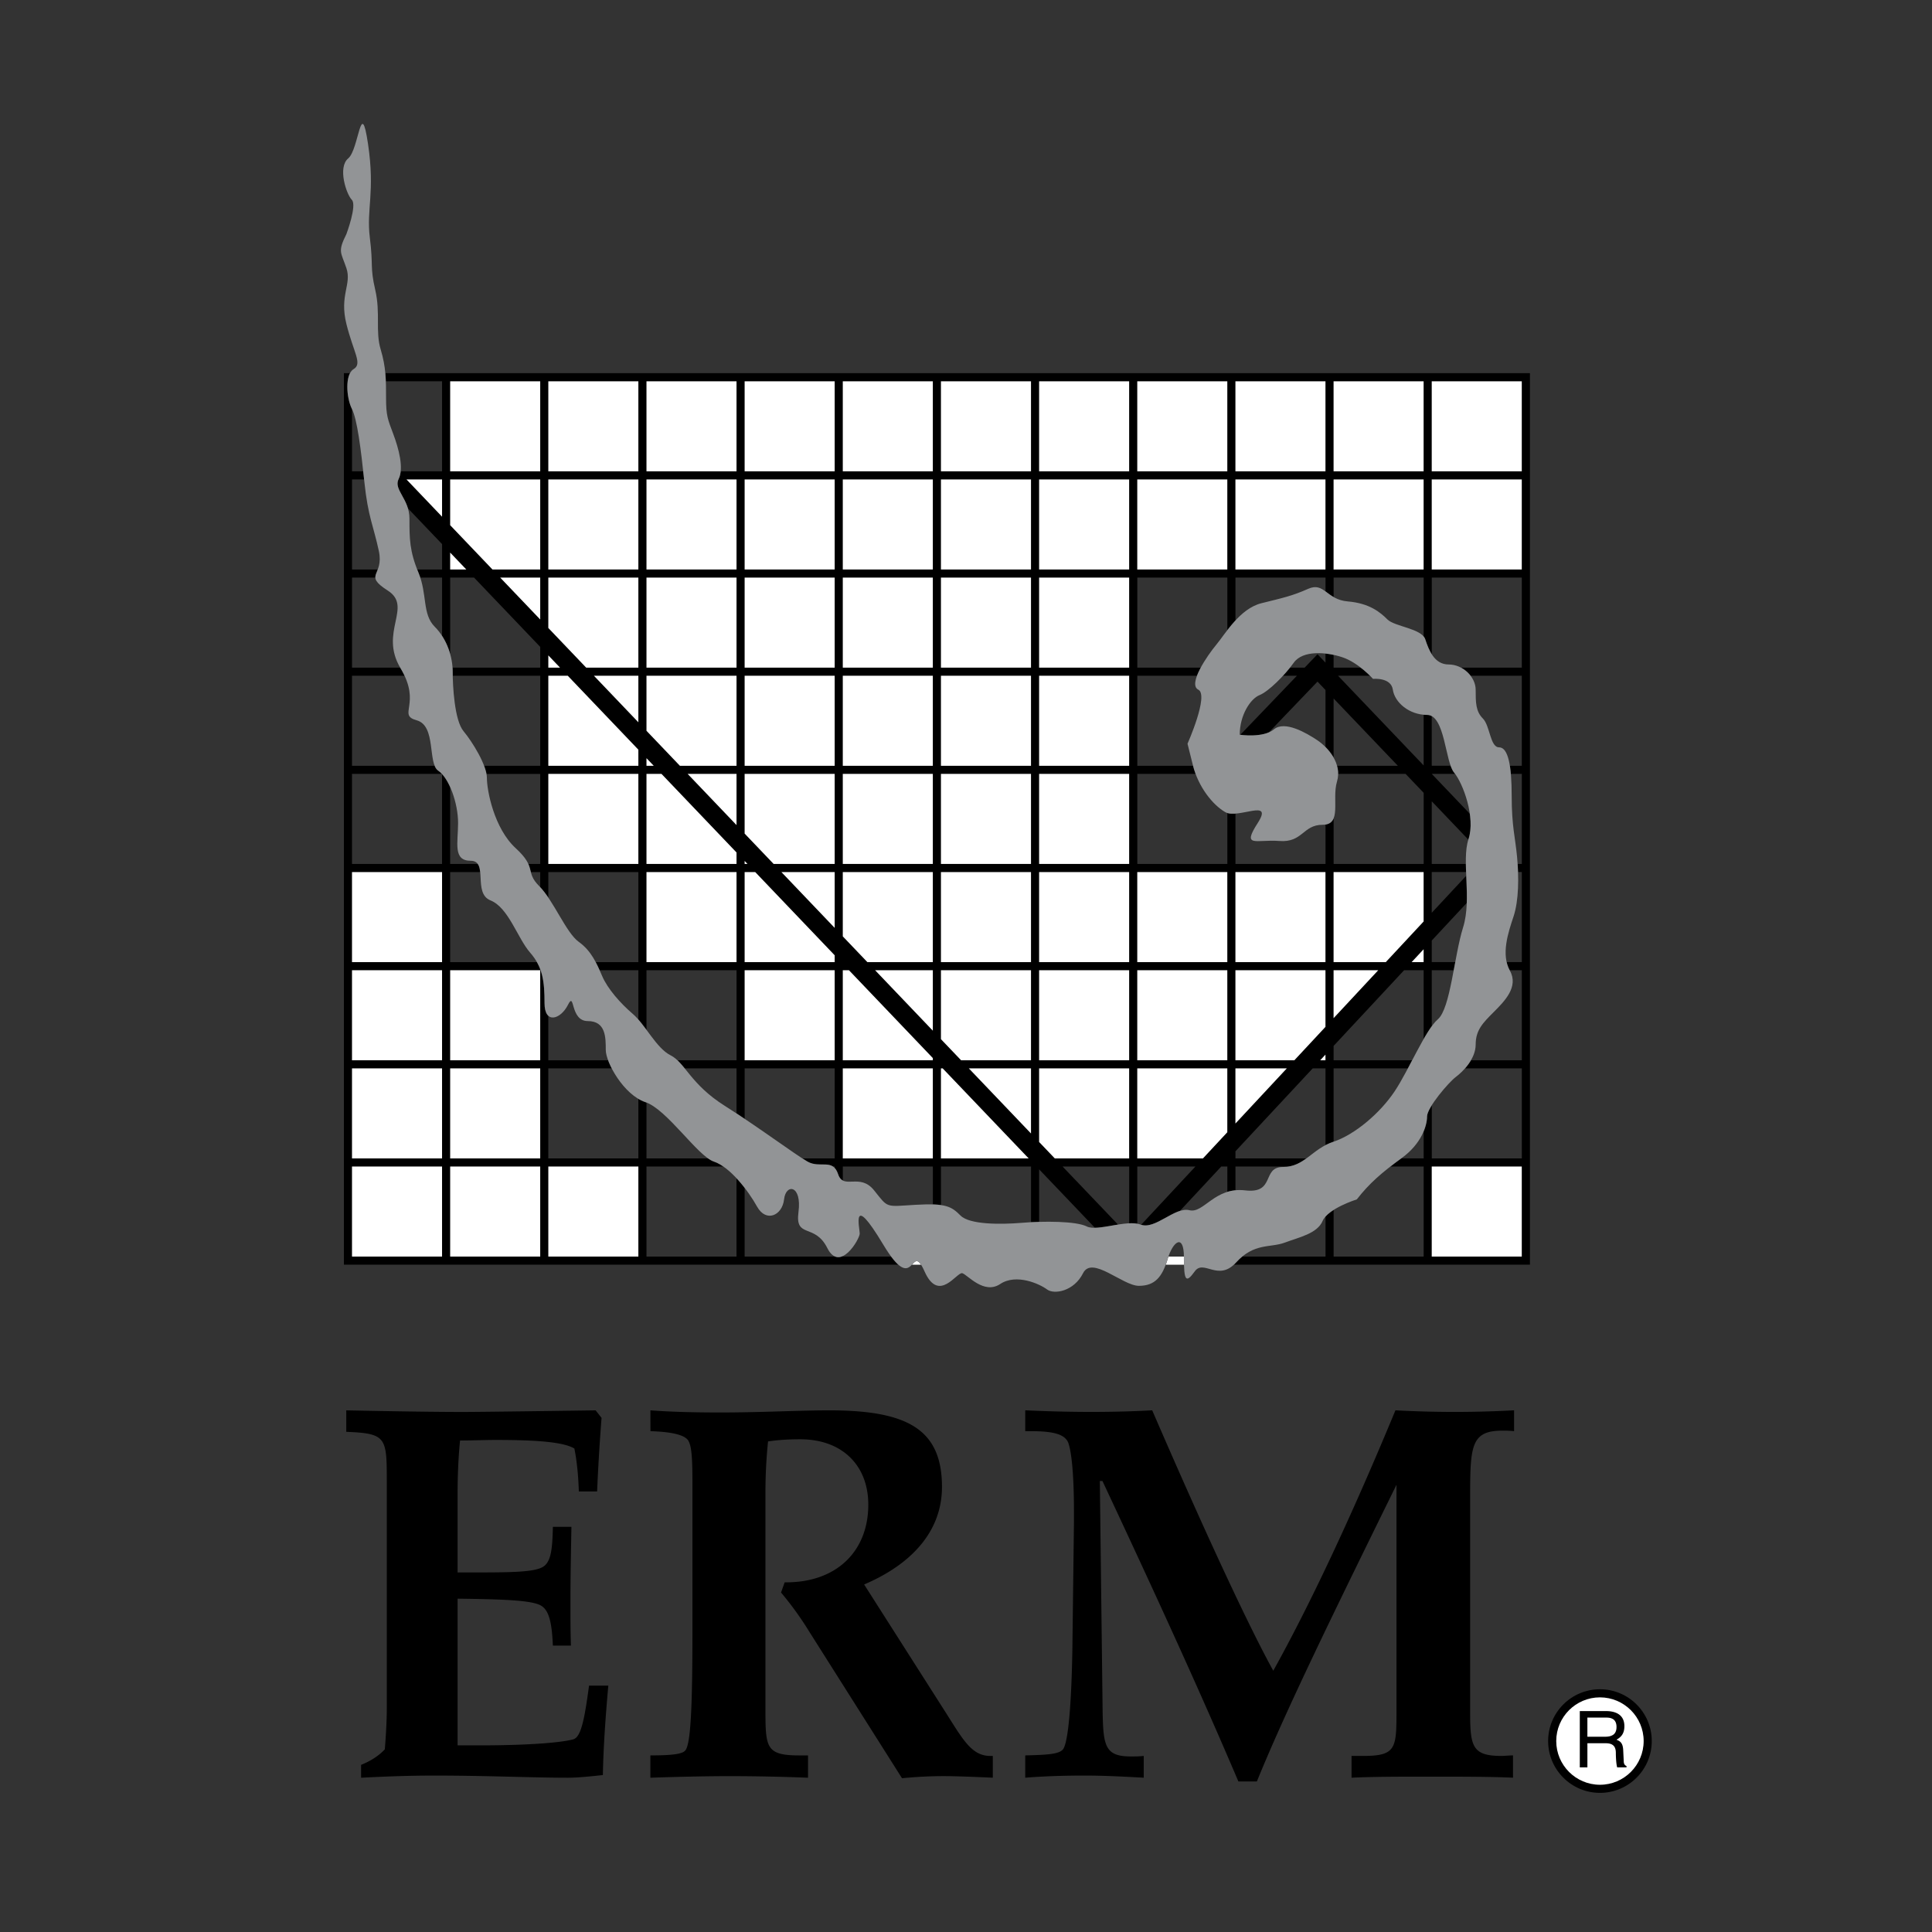 <svg xmlns="http://www.w3.org/2000/svg" width="2500" height="2500" viewBox="0 0 192.756 192.756"><rect x="0" y="0" width="192.756" height="192.756" fill="#333333" stroke="none"/><g fill-rule="evenodd" clip-rule="evenodd"><path fill="#fff" fill-opacity="0" d="M0 0h192.756v192.756H0V0z"/><path d="M159.627 178.875c2.85 0 5.17-2.318 5.17-5.17 0-2.85-2.32-5.168-5.17-5.168s-5.17 2.318-5.17 5.168c0 2.852 2.32 5.17 5.17 5.17z"/><path d="M155.266 173.705c0-2.404 1.957-4.359 4.361-4.359s4.361 1.955 4.361 4.359-1.957 4.361-4.361 4.361-4.361-1.957-4.361-4.361z" fill="#fff"/><path d="M158.375 173.924h1.842c.902 0 .996.539.996 1 0 .211.023 1.064.135 1.408h.93v-.125c-.234-.133-.273-.25-.281-.562l-.049-1.018c-.029-.781-.35-.922-.672-1.055.365-.211.789-.518.789-1.348 0-1.189-.924-1.51-1.848-1.51h-2.6v5.617h.758v-2.407zM38.443 37.231c.024.267.04.536.051.809h5.61v8.984h-4.127c-.03.283-.093.543-.203.764-.436.872.54 1.628.928 2.932l3.403 3.564v2.534h-2.48c.041.104.081.207.126.314.069.166.127.331.181.495h2.173v5.813a6.58 6.58 0 0 1 .809 1.805v-7.618h2.383l6.602 6.913v2.071H45.15c.009.138.016.273.016.405 0 .12.001.258.004.404h8.729v8.984h-5.598c.108.287.189.56.235.809h5.362v8.984h-1.183c.134.299.185.554.25.809h.933v1.51c.275.294.544.649.809 1.04v-2.55h8.984v8.985h-4.254c.14.264.267.536.388.809h3.866v4.922c.272.311.54.662.809 1.023V96.8h8.984v8.984H67.59c.242.229.474.5.725.809h5.169v4.492c.271.178.541.357.81.537v-5.029h8.984v8.984h-3.222c.195.125.369.234.509.314.953.545 1.906.059 2.547.494h.167v.145c.133.141.248.338.341.619.112.338.272.525.468.629v-1.393h8.984v3.781c.307.01.576.029.809.062v-3.844h8.985v5.553c.264-.014.533-.023.809-.031v-5.24l5.564 5.828c.654-.012 1.486-.189 2.305-.318l-5.529-5.791h6.645v5.666c.289-.014.562-.004.809.039v-5.705h5.799l-5.412 5.809c1.137.377 2.6-.98 3.865-1.381l4.125-4.428h.607v2.531c.25-.078.52-.133.809-.162v-2.369h5.283c.709-.109 1.26-.424 1.791-.809h-7.074v-.711l7.707-8.273h1.277v7.66c.242-.127.504-.242.791-.338l.018-.008v-7.314h7.414c.143-.268.285-.539.428-.809h-7.842v-1.432l7.035-7.553h1.949v6.867c.277-.482.549-.92.809-1.277v-5.59h2.195l.15-.809h-2.346v-2.151l3.492-3.75c.033-.906-.012-1.829-.049-2.713l-3.443 3.695v-4.065h3.428c-.01-.274-.02-.545-.023-.809h-3.404v-6.249l3.652 3.826c.006-.016.008-.033.014-.048.248-.744.258-1.638.131-2.534l-3.797-3.977v-.003h2.33c-.035-.047-.068-.096-.102-.135-.131-.157-.242-.391-.344-.674h-1.885v-4.956a.947.947 0 0 0-.467-.121c-.115 0-.23-.005-.342-.015v5.057l-8.543-8.949h3.189a10.545 10.545 0 0 0-.924-.809h-2.707v-1.271a8.022 8.022 0 0 0-.809-.132v.903l-.797-.834-1.279 1.334h-1.461c-.215.269-.451.542-.697.809h1.385l-5.648 5.892c.295.039 1.797.207 2.848-.244l4.852-5.061.799.836v5.684a5.1 5.1 0 0 1 .809 1.053V69.69l6.41 6.713h-6.062c.072.26.109.531.105.809h6.729l1.803 1.888v7.096h-8.984V81.66c-.137.32-.381.54-.809.606v3.93h-8.984v-5.022c-.299.022-.578.011-.809-.061v5.083h-8.984v-8.984h5.818a7.836 7.836 0 0 1-.254-.809h-5.564v-8.984h5.957c.096-.257.225-.531.375-.809h-6.332v-8.984h8.984v5.249c.246-.32.516-.648.809-.965v-4.284h8.984v1.379c.242.176.498.379.809.559v-1.938h8.984v5.879c.07.085.129.175.162.274.158.479.354 1.026.646 1.489v-7.643h8.984v8.984h-6.064c.377.199.705.481.955.809h5.109v8.984h-1.189c.039.247.072.517.1.809h1.09v8.984h-.414c.018.267.031.537.041.809h.373v8.985h-1.506c.064.28.16.551.299.809h1.207v8.984h-5.072a5.242 5.242 0 0 1-.588.809h5.66v8.984h-8.984v-5.295c-.279.451-.467.854-.467 1.117 0 .371-.096.896-.342 1.484v2.693h-2.236c-.385.281-.742.549-1.078.809h3.314v8.984h-8.984v-4.648a3.819 3.819 0 0 0-.809.662v3.986h-8.301a5.76 5.76 0 0 0-.611.584c-.076.084-.15.156-.225.225h29.531V37.231H38.443z"/><path fill="#fff" d="M44.104 51.551l-3.551-3.718h3.551v3.718zM44.913 56.817V55.13l1.61 1.687h-1.61zM53.897 61.807l-3.993-4.181h3.993v4.181zM53.897 56.817h-4.765l-4.219-4.419v-4.565h8.984v8.984zM53.897 47.024h-8.984V38.04h8.984v8.984zM54.706 65.386l1.169 1.224h-1.169v-1.224zM63.69 86.196h-8.984v-8.984h8.984v8.984zM63.69 76.403h-8.984v-8.984h1.94l7.044 7.376v1.608zM63.69 72.063l-4.435-4.644h4.435v4.644zM63.69 66.61h-5.207l-3.777-3.956v-5.028h8.984v8.984zM63.69 56.817h-8.984v-8.984h8.984v8.984zM63.69 47.024h-8.984V38.04h8.984v8.984zM64.499 75.642l.727.761h-.727v-.761zM73.483 95.99h-8.984v-8.985h8.984v8.985zM73.483 86.196h-8.984v-8.984h1.499l7.485 7.839v1.145zM73.483 82.319l-4.877-5.107h4.877v5.107zM73.483 76.403h-5.649l-3.335-3.492v-5.492h8.984v8.984zM73.483 66.61h-8.984v-8.984h8.984v8.984zM73.483 56.817h-8.984v-8.984h8.984v8.984zM73.483 47.024h-8.984V38.04h8.984v8.984zM74.292 85.898l.285.298h-.285v-.298zM83.276 105.783h-8.984v-8.984h8.984v8.984zM83.276 95.99h-8.984v-8.985h1.056l7.928 8.303v.682zM83.276 92.576l-5.318-5.571h5.318v5.571zM83.276 86.196h-6.091l-2.893-3.029v-5.955h8.984v8.984zM83.276 76.403h-8.984v-8.984h8.984v8.984zM83.276 66.61h-8.984v-8.984h8.984v8.984zM83.276 56.817h-8.984v-8.984h8.984v8.984zM83.276 47.024h-8.984V38.04h8.984v8.984zM93.069 115.576h-8.984v-8.984h8.984v8.984zM93.069 105.783h-8.984v-8.984h.615l8.369 8.765v.219zM93.069 102.832l-5.761-6.033h5.761v6.033zM93.069 95.99h-6.532l-2.452-2.568v-6.417h8.984v8.985zM93.069 86.196h-8.984v-8.984h8.984v8.984zM93.069 76.403h-8.984v-8.984h8.984v8.984zM93.069 66.61h-8.984v-8.984h8.984v8.984zM93.069 56.817h-8.984v-8.984h8.984v8.984zM93.069 47.024h-8.984V38.04h8.984v8.984zM93.878 115.576v-8.984h.173l8.58 8.984h-8.753zM102.863 113.088l-6.203-6.496h6.203v6.496zM102.863 105.783h-6.975l-2.01-2.105v-6.879h8.985v8.984zM102.863 95.99h-8.985v-8.985h8.985v8.985zM102.863 86.196h-8.985v-8.984h8.985v8.984zM102.863 76.403h-8.985v-8.984h8.985v8.984zM102.863 66.61h-8.985v-8.984h8.985v8.984zM102.863 56.817h-8.985v-8.984h8.985v8.984zM102.863 47.024h-8.985V38.04h8.985v8.984zM112.656 115.576h-7.418l-1.566-1.64v-7.344h8.984v8.984zM112.656 105.783h-8.984v-8.984h8.984v8.984zM112.656 95.99h-8.984v-8.985h8.984v8.985zM112.656 86.196h-8.984v-8.984h8.984v8.984zM112.656 76.403h-8.984v-8.984h8.984v8.984zM112.656 66.61h-8.984v-8.984h8.984v8.984zM112.656 56.817h-8.984v-8.984h8.984v8.984zM112.656 47.024h-8.984V38.04h8.984v8.984zM142.035 95.99h-1.195l1.195-1.283v1.283zM133.051 87.005h8.984v4.933l-3.773 4.052h-5.211v-8.985zM133.051 96.799h4.457l-4.457 4.785v-4.785zM132.242 105.783h-.525l.525-.564v.564zM123.258 87.005h8.984v8.985h-8.984v-8.985zM123.258 96.799h8.984v5.652l-3.103 3.332h-5.881v-8.984zM123.258 106.592h5.129l-5.129 5.504v-5.504zM122.449 112.965l-2.431 2.611h-6.553v-8.984h8.984v6.373zM122.449 105.783h-8.984v-8.984h8.984v8.984zM122.449 87.005v8.985h-8.984v-8.985h8.984zM122.449 56.817h-8.984v-8.984h8.984v8.984zM122.449 47.024h-8.984V38.04h8.984v8.984zM132.242 56.817h-8.984v-8.984h8.984v8.984zM132.242 47.024h-8.984V38.04h8.984v8.984zM142.035 56.817h-8.984v-8.984h8.984v8.984zM142.035 47.024h-8.984V38.04h8.984v8.984zM151.828 125.369h-8.984v-8.984h8.984v8.984zM151.828 56.817h-8.984v-8.984h8.984v8.984zM151.828 47.024h-8.984V38.04h8.984v8.984z"/><path d="M88.909 125.369h-4.824v-.047c-.267.121-.542.15-.809.025v.021h-8.984v-6.855c-.255-.33-.527-.652-.81-.955v7.811h-8.984v-8.984h7.667a3.807 3.807 0 0 0-.946-.494 2.378 2.378 0 0 1-.576-.314h-6.145v-5.574c-.036-.014-.072-.029-.108-.041a3.714 3.714 0 0 1-.701-.33v5.945h-8.984v-8.984h6.327a7.334 7.334 0 0 1-.36-.809h-5.967v-4.438c-.228-.209-.377-.613-.377-1.268 0-1.689-.113-2.938-.765-4.088h-8.651v-8.985h2.996c-.035-.323-.099-.607-.245-.809h-2.751v-7.664c-.236-.524-.51-.978-.809-1.302v8.966h-8.984v-8.984h8.967a2.104 2.104 0 0 0-.36-.315c-.158-.105-.272-.278-.361-.494h-8.246v-8.984h5.241a8.41 8.41 0 0 0-.407-.764l-.024-.045H35.12v-8.984h2.328c-.011-.247.119-.486.241-.809H35.12v-8.984h1.207l-.088-.809H35.12V40.82c-.006-.013-.011-.028-.018-.04-.45-.9-.646-2.673-.178-3.549h-.614v88.947h55.313a5.348 5.348 0 0 1-.714-.809z"/><path fill="#fff" d="M44.104 125.369h-8.985v-8.984h8.985v8.984zM44.104 115.576h-8.985v-8.984h8.985v8.984zM44.104 105.783h-8.985v-8.984h8.985v8.984zM44.104 95.99h-8.985v-8.985h8.985v8.985zM53.897 125.369h-8.984v-8.984h8.984v8.984zM53.897 115.576h-8.984v-8.984h8.984v8.984zM53.897 105.783h-8.984v-8.984h8.984v8.984zM63.69 125.369h-8.984v-8.984h8.984v8.984zM91.893 126.178c-.399-.613-.616-.307-.906 0h.906zM118.119 125.414l-.002-.045h-1.543c-.025.072-.051.146-.072.225-.062.207-.127.4-.195.584h1.82a29.458 29.458 0 0 1-.008-.764z"/><path d="M36.026 176.08c.937-.373 1.775-.908 2.367-1.549.147-1.816.197-3.152.197-4.006V147.77c0-4.381-.049-4.756-4.043-4.916v-2.143c5.229.107 9.13.16 11.647.16 1.182 0 5.616-.053 13.232-.16l.592.75a205.386 205.386 0 0 0-.444 7.34H57.75c-.05-1.605-.197-3.051-.444-4.281-1.075-.643-3.673-.857-7.86-.857-1.084 0-2.266.055-3.547.055-.197 1.98-.246 3.854-.246 5.566v7.598h2.118c3.3 0 5.37-.053 6.256-.48.936-.428 1.083-1.713 1.133-4.068h1.851c-.049 2.623-.098 5.137-.098 7.539 0 1.49 0 2.928.049 4.311H55.16c-.099-2.342-.394-3.619-1.281-4.045-.985-.479-3.695-.586-8.226-.639v14.635h2.216c5.271 0 8.41-.32 9.371-.617.739-.266 1.084-2.029 1.528-5.342h1.923c-.296 3.312-.493 6.25-.543 8.92-1.43.16-2.613.268-3.5.268-3.599 0-8.037-.215-13.316-.215-2.717 0-5.186.107-7.306.215v-1.284zM64.891 175.137c1.967 0 3.157-.107 3.468-.48.57-.588.725-4.598.725-11.975v-14.596c0-2.512-.052-4.01-.518-4.49-.465-.482-1.708-.748-3.67-.807l-.005-2.078c2.174.16 4.503.213 6.983.213 4.082 0 7.761-.213 10.87-.213 7.769 0 11.237 1.869 11.237 7.643 0 4.117-2.64 7.537-7.766 9.73l7.972 12.51c1.812 2.832 2.692 4.596 4.606 4.596h.26v2.172c-2.278-.105-3.935-.158-4.917-.158-1.139 0-2.537.053-4.142.211l-9.22-14.572a32.75 32.75 0 0 0-2.85-3.957l.362-1.016h.156c5.027 0 8.188-3.102 8.188-7.752 0-3.902-2.591-6.521-6.789-6.521-1.088 0-2.125.053-3.213.213a49.818 49.818 0 0 0-.259 4.973v21.758c0 3.85.052 4.598 3.42 4.598h.829v2.225a203.883 203.883 0 0 0-7.764-.158c-2.222 0-4.859.053-7.965.158v-2.227h.002zM102.289 175.137c2.113-.053 3.328-.107 3.75-.588.477-.535.846-3.85.951-9.945l.158-12.725v-1.123c0-3.795-.264-6.041-.58-6.844-.371-.855-1.584-1.123-3.697-1.123h-.582v-2.082c2.324.107 4.49.16 6.6.16s4.168-.053 6.066-.16c5.803 13.418 9.918 22.08 12.08 25.982 3.535-6.363 7.65-15.023 12.188-25.982a109.06 109.06 0 0 0 11.836 0v2.082c-.422-.053-.791-.053-1.16-.053-3.17 0-3.223 1.551-3.223 6.791v21.332c0 3.369.213 4.33 3.115 4.33.371 0 .74-.053 1.162-.053v2.225c-2.27-.105-5.123-.105-8.506-.105-2.801 0-5.336 0-7.604.105v-2.172h1.16c3.271 0 3.324-.748 3.324-4.438v-22.615c-6.225 12.672-11.025 22.455-13.928 29.598h-1.846c-4.062-9.547-8.652-19.492-13.559-29.973h-.264l.264 21.762c.053 4.49 0 5.719 2.85 5.719.369 0 .791 0 1.266-.053v2.172c-1.953-.105-3.904-.213-5.908-.213-1.953 0-3.906.055-5.914.213v-2.224h.001z"/><path d="M158.375 171.363h1.896c.375 0 1.01.07 1.01.939 0 .832-.588.973-1.145.973h-1.762v-1.912h.001z" fill="#fff"/><path d="M34.562 23.35s1.078-2.875.539-3.415c-.539-.539-1.438-3.234-.359-4.133 1.078-.898 1.257-6.289 1.976-1.438.719 4.852-.18 6.469.18 9.344.359 2.875 0 2.875.539 5.211s0 4.133.539 5.93c.54 1.797.54 3.055.54 4.852s.179 2.156.718 3.594c.539 1.437 1.079 3.414.539 4.492-.539 1.078 1.078 1.977 1.078 3.953s0 3.234.899 5.391c.898 2.156.359 4.133 1.617 5.391 1.257 1.258 1.797 3.055 1.797 4.493 0 1.437.18 4.852 1.078 5.93s2.335 3.414 2.335 4.672c0 1.258.719 5.032 2.875 7.008s.898 2.336 2.336 3.773c1.438 1.438 2.695 4.672 3.954 5.571 1.257.898 1.796 2.157 2.336 3.415.539 1.258 1.797 2.695 3.055 3.773 1.257 1.078 2.336 3.414 3.773 4.133s1.977 2.875 5.391 5.031 7.008 4.852 8.266 5.57 2.516-.359 3.055 1.258 2.157-.18 3.594 1.617c1.438 1.797 1.078 1.617 4.133 1.438s3.594.18 4.493 1.078 3.952.898 6.11.719c2.154-.18 5.391-.18 6.469.359 1.076.539 3.951-.719 5.391-.18 1.438.539 3.412-1.797 4.852-1.438 1.438.359 2.516-2.336 5.57-1.977s1.617-2.336 3.773-2.336 2.875-1.797 5.031-2.516 4.672-2.875 6.109-5.031 3.055-6.109 4.312-7.188 1.617-6.29 2.516-9.165c.898-2.875-.18-6.648.539-8.804.719-2.157-.539-5.571-1.438-6.649s-.898-5.75-2.695-5.75-3.234-1.258-3.414-2.516-1.977-1.078-1.977-1.078-1.438-1.617-3.055-2.156c-1.617-.539-3.953-.718-4.852.54-.898 1.257-2.516 2.875-3.414 3.234-.898.359-1.977 1.977-1.977 3.954 0 0 2.336.359 3.414-.54 1.078-.898 3.234.36 4.312 1.079s2.516 2.336 1.977 4.133.539 4.312-1.438 4.312-1.977 1.797-4.312 1.617c-2.336-.179-3.773.719-2.156-1.797s-1.977-.359-3.234-1.078c-1.258-.72-2.695-2.517-3.234-4.673l-.539-2.156s2.156-4.852 1.078-5.391.898-3.414 1.797-4.492c.898-1.078 2.336-3.594 4.492-4.133s3.055-.719 4.672-1.438 1.797 1.078 3.953 1.258 3.234 1.078 3.953 1.797 3.414.898 3.773 1.977c.359 1.079.898 2.516 2.336 2.516s2.695 1.258 2.695 2.516 0 2.156.719 2.875c.719.719.719 2.875 1.617 2.875s1.258 1.796 1.258 4.852c0 3.055.359 4.133.539 6.109s.18 4.313-.359 5.93-1.258 3.773-.359 5.391c.898 1.617-.539 3.055-1.617 4.133s-1.797 1.797-1.797 3.234-1.258 2.695-1.977 3.234-2.875 3.055-2.875 3.953-.539 2.695-2.516 4.133-3.234 2.516-4.492 4.133c0 0-2.875.898-3.414 2.156s-2.336 1.617-3.773 2.156-3.055 0-4.852 1.977-3.234-.359-4.133.898-1.078.898-1.078-1.438-1.078-1.617-1.617.18-1.258 2.695-2.875 2.695c-1.619 0-4.674-3.055-5.572-1.258s-2.873 2.156-3.592 1.617c-.721-.539-3.055-1.617-4.674-.539-1.617 1.078-3.234-.898-3.772-1.078-.539-.18-2.336 3.055-3.774-.18-1.438-3.234-.898 2.695-4.133-2.695s-2.335-1.617-2.335-1.078-1.977 3.953-3.235 1.438-3.234-.898-2.875-3.594-1.258-2.875-1.438-1.258-1.797 2.336-2.695.719-2.695-3.953-4.312-4.492-4.672-5.211-6.829-5.93-3.953-3.953-3.953-5.211 0-2.875-1.796-2.875c-1.797 0-1.258-3.055-1.977-1.617-.718 1.438-2.335 1.977-2.335-.18s-.18-3.595-1.438-5.032c-1.258-1.438-2.156-4.493-3.953-5.211-1.797-.719-.18-3.954-1.977-3.954s-1.258-1.797-1.258-3.773c0-1.976-.899-4.492-1.977-5.211s-.179-4.492-2.156-5.031c-1.977-.54.539-1.617-1.617-5.211-2.156-3.594 1.258-6.109-1.258-7.727s-.359-1.438-.898-3.953c-.539-2.516-1.078-3.414-1.437-6.828-.36-3.415-.719-6.289-1.258-7.367s-.719-3.414.18-3.954c.898-.539 0-1.617-.719-4.492s.539-3.954 0-5.571c-.54-1.615-.899-1.615-.001-3.411z" fill="#929496"/></g></svg>
